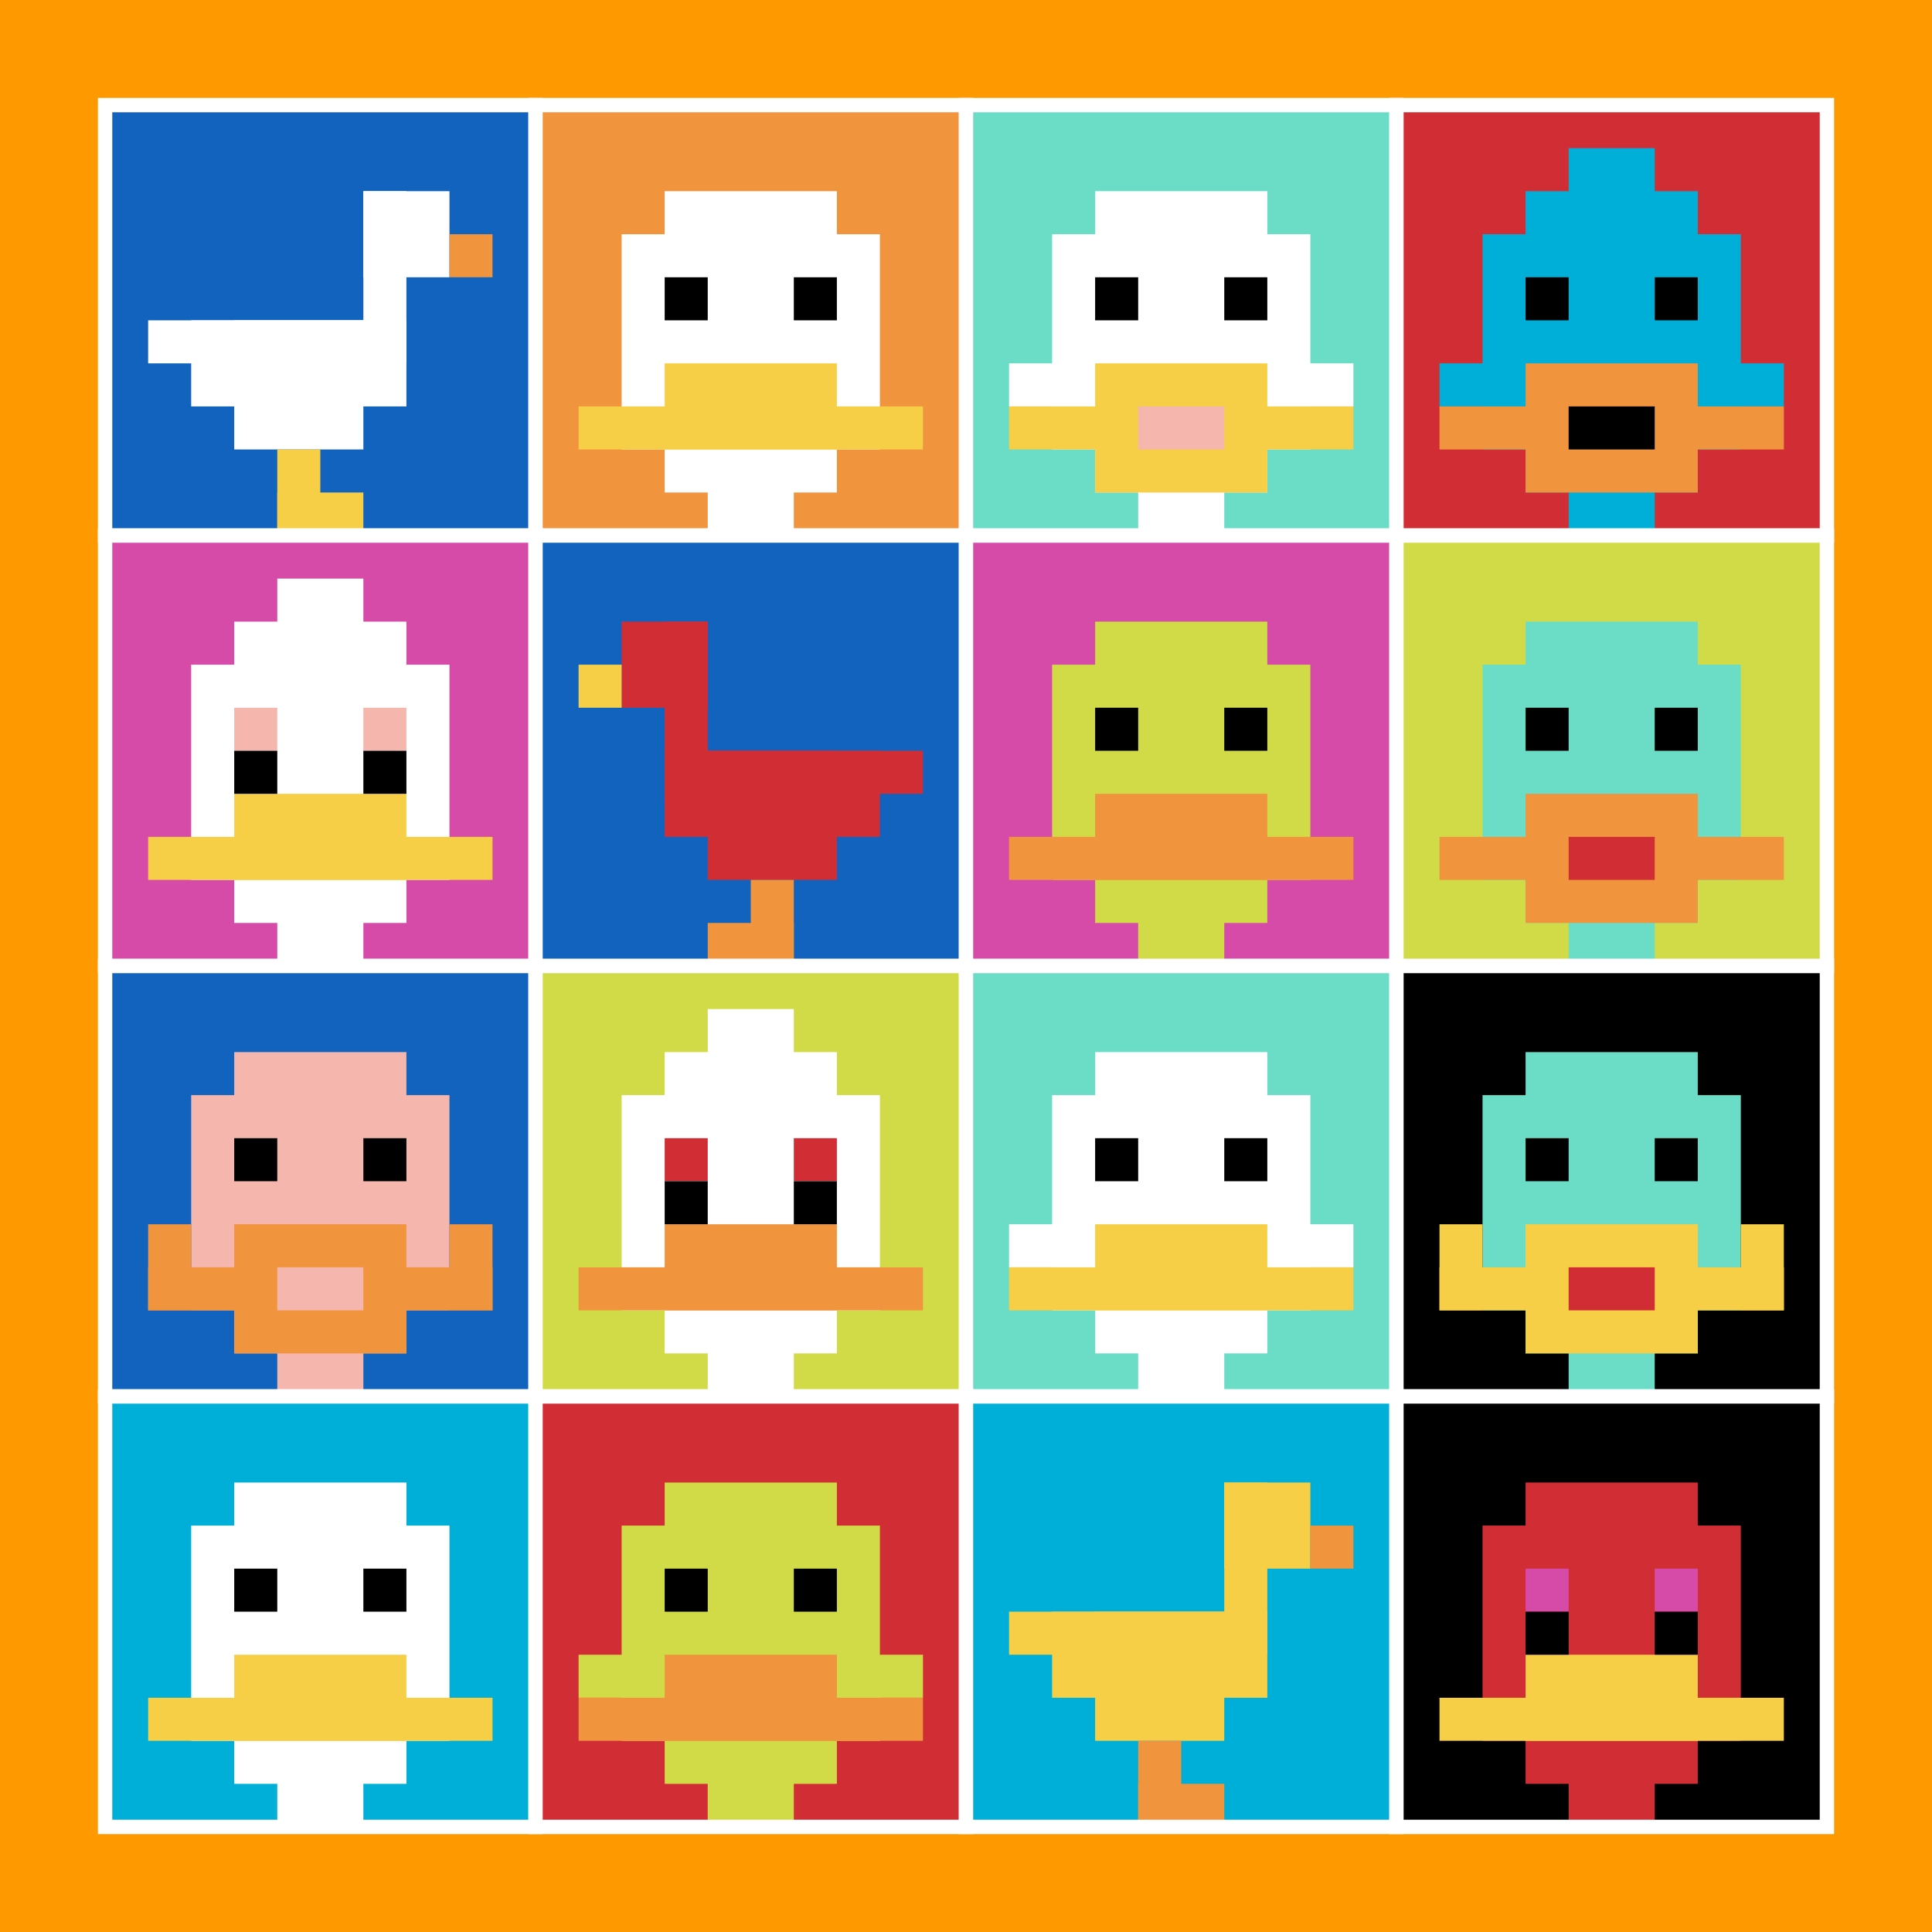 <svg xmlns="http://www.w3.org/2000/svg" version="1.1" width="864" height="864"><title>'goose-pfp-222814' by Dmitri Cherniak</title><desc>seed=222814
backgroundColor=#ff9900
padding=0
innerPadding=47
timeout=10
dimension=4
border=true
Save=function(){return n.handleSave()}
frame=5350

Rendered at Tue Oct 03 2023 20:45:44 GMT-0700 (Pacific Daylight Time)
Generated in &lt;1ms
</desc><defs></defs><rect width="100%" height="100%" fill="#ff9900"></rect><g><g id="0-0"><rect x="47" y="47" height="192.5" width="192.5" fill="#1263BD"></rect><g><rect id="47-47-6-2-2-2" x="162.5" y="85.5" width="38.5" height="38.5" fill="#ffffff"></rect><rect id="47-47-6-2-1-4" x="162.5" y="85.5" width="19.25" height="77" fill="#ffffff"></rect><rect id="47-47-1-5-5-1" x="66.25" y="143.25" width="96.25" height="19.25" fill="#ffffff"></rect><rect id="47-47-2-5-5-2" x="85.5" y="143.25" width="96.25" height="38.5" fill="#ffffff"></rect><rect id="47-47-3-5-3-3" x="104.75" y="143.25" width="57.75" height="57.75" fill="#ffffff"></rect><rect id="47-47-8-3-1-1" x="201" y="104.75" width="19.25" height="19.25" fill="#F0943E"></rect><rect id="47-47-4-8-1-2" x="124" y="201" width="19.25" height="38.5" fill="#F7CF46"></rect><rect id="47-47-4-9-2-1" x="124" y="220.25" width="38.5" height="19.25" fill="#F7CF46"></rect></g><rect x="47" y="47" stroke="white" stroke-width="6.417" height="192.5" width="192.5" fill="none"></rect></g><g id="1-0"><rect x="239.5" y="47" height="192.5" width="192.5" fill="#F0943E"></rect><g><rect id="239.5-47-3-2-4-7" x="297.25" y="85.5" width="77" height="134.75" fill="#ffffff"></rect><rect id="239.5-47-2-3-6-5" x="278" y="104.75" width="115.5" height="96.25" fill="#ffffff"></rect><rect id="239.5-47-4-8-2-2" x="316.5" y="201" width="38.5" height="38.5" fill="#ffffff"></rect><rect id="239.5-47-1-7-8-1" x="258.75" y="181.75" width="154" height="19.25" fill="#F7CF46"></rect><rect id="239.5-47-3-6-4-2" x="297.25" y="162.5" width="77" height="38.5" fill="#F7CF46"></rect><rect id="239.5-47-3-4-1-1" x="297.25" y="124" width="19.25" height="19.25" fill="#000000"></rect><rect id="239.5-47-6-4-1-1" x="355" y="124" width="19.25" height="19.25" fill="#000000"></rect></g><rect x="239.5" y="47" stroke="white" stroke-width="6.417" height="192.5" width="192.5" fill="none"></rect></g><g id="2-0"><rect x="432" y="47" height="192.5" width="192.5" fill="#6BDCC5"></rect><g><rect id="432-47-3-2-4-7" x="489.75" y="85.5" width="77" height="134.75" fill="#ffffff"></rect><rect id="432-47-2-3-6-5" x="470.5" y="104.75" width="115.5" height="96.25" fill="#ffffff"></rect><rect id="432-47-4-8-2-2" x="509" y="201" width="38.5" height="38.5" fill="#ffffff"></rect><rect id="432-47-1-6-8-1" x="451.25" y="162.5" width="154" height="19.25" fill="#ffffff"></rect><rect id="432-47-1-7-8-1" x="451.25" y="181.75" width="154" height="19.25" fill="#F7CF46"></rect><rect id="432-47-3-6-4-3" x="489.75" y="162.5" width="77" height="57.75" fill="#F7CF46"></rect><rect id="432-47-4-7-2-1" x="509" y="181.75" width="38.5" height="19.25" fill="#F4B6AD"></rect><rect id="432-47-3-4-1-1" x="489.75" y="124" width="19.25" height="19.25" fill="#000000"></rect><rect id="432-47-6-4-1-1" x="547.5" y="124" width="19.25" height="19.25" fill="#000000"></rect></g><rect x="432" y="47" stroke="white" stroke-width="6.417" height="192.5" width="192.5" fill="none"></rect></g><g id="3-0"><rect x="624.5" y="47" height="192.5" width="192.5" fill="#D12D35"></rect><g><rect id="624.5-47-3-2-4-7" x="682.25" y="85.5" width="77" height="134.75" fill="#00AFD7"></rect><rect id="624.5-47-2-3-6-5" x="663" y="104.75" width="115.5" height="96.25" fill="#00AFD7"></rect><rect id="624.5-47-4-8-2-2" x="701.5" y="201" width="38.5" height="38.5" fill="#00AFD7"></rect><rect id="624.5-47-1-6-8-1" x="643.75" y="162.5" width="154" height="19.25" fill="#00AFD7"></rect><rect id="624.5-47-1-7-8-1" x="643.75" y="181.75" width="154" height="19.25" fill="#F0943E"></rect><rect id="624.5-47-3-6-4-3" x="682.25" y="162.5" width="77" height="57.75" fill="#F0943E"></rect><rect id="624.5-47-4-7-2-1" x="701.5" y="181.75" width="38.5" height="19.25" fill="#000000"></rect><rect id="624.5-47-3-4-1-1" x="682.25" y="124" width="19.25" height="19.25" fill="#000000"></rect><rect id="624.5-47-6-4-1-1" x="740" y="124" width="19.25" height="19.25" fill="#000000"></rect><rect id="624.5-47-4-1-2-2" x="701.5" y="66.25" width="38.5" height="38.5" fill="#00AFD7"></rect></g><rect x="624.5" y="47" stroke="white" stroke-width="6.417" height="192.5" width="192.5" fill="none"></rect></g><g id="0-1"><rect x="47" y="239.5" height="192.5" width="192.5" fill="#D74BA8"></rect><g><rect id="47-239.5-3-2-4-7" x="104.75" y="278" width="77" height="134.75" fill="#ffffff"></rect><rect id="47-239.5-2-3-6-5" x="85.5" y="297.25" width="115.5" height="96.25" fill="#ffffff"></rect><rect id="47-239.5-4-8-2-2" x="124" y="393.5" width="38.5" height="38.5" fill="#ffffff"></rect><rect id="47-239.5-1-7-8-1" x="66.25" y="374.25" width="154" height="19.25" fill="#F7CF46"></rect><rect id="47-239.5-3-6-4-2" x="104.75" y="355" width="77" height="38.5" fill="#F7CF46"></rect><rect id="47-239.5-3-4-1-1" x="104.75" y="316.5" width="19.25" height="19.25" fill="#F4B6AD"></rect><rect id="47-239.5-6-4-1-1" x="162.5" y="316.5" width="19.25" height="19.25" fill="#F4B6AD"></rect><rect id="47-239.5-3-5-1-1" x="104.75" y="335.75" width="19.25" height="19.25" fill="#000000"></rect><rect id="47-239.5-6-5-1-1" x="162.5" y="335.75" width="19.25" height="19.25" fill="#000000"></rect><rect id="47-239.5-4-1-2-2" x="124" y="258.75" width="38.5" height="38.5" fill="#ffffff"></rect></g><rect x="47" y="239.5" stroke="white" stroke-width="6.417" height="192.5" width="192.5" fill="none"></rect></g><g id="1-1"><rect x="239.5" y="239.5" height="192.5" width="192.5" fill="#1263BD"></rect><g><rect id="239.5-239.5-2-2-2-2" x="278" y="278" width="38.5" height="38.5" fill="#D12D35"></rect><rect id="239.5-239.5-3-2-1-4" x="297.25" y="278" width="19.25" height="77" fill="#D12D35"></rect><rect id="239.5-239.5-4-5-5-1" x="316.5" y="335.75" width="96.25" height="19.25" fill="#D12D35"></rect><rect id="239.5-239.5-3-5-5-2" x="297.25" y="335.75" width="96.25" height="38.5" fill="#D12D35"></rect><rect id="239.5-239.5-4-5-3-3" x="316.5" y="335.75" width="57.75" height="57.75" fill="#D12D35"></rect><rect id="239.5-239.5-1-3-1-1" x="258.75" y="297.25" width="19.25" height="19.25" fill="#F7CF46"></rect><rect id="239.5-239.5-5-8-1-2" x="335.75" y="393.5" width="19.25" height="38.5" fill="#F0943E"></rect><rect id="239.5-239.5-4-9-2-1" x="316.5" y="412.75" width="38.5" height="19.25" fill="#F0943E"></rect></g><rect x="239.5" y="239.5" stroke="white" stroke-width="6.417" height="192.5" width="192.5" fill="none"></rect></g><g id="2-1"><rect x="432" y="239.5" height="192.5" width="192.5" fill="#D74BA8"></rect><g><rect id="432-239.5-3-2-4-7" x="489.75" y="278" width="77" height="134.75" fill="#D1DB47"></rect><rect id="432-239.5-2-3-6-5" x="470.5" y="297.25" width="115.5" height="96.25" fill="#D1DB47"></rect><rect id="432-239.5-4-8-2-2" x="509" y="393.5" width="38.5" height="38.5" fill="#D1DB47"></rect><rect id="432-239.5-1-7-8-1" x="451.25" y="374.25" width="154" height="19.25" fill="#F0943E"></rect><rect id="432-239.5-3-6-4-2" x="489.75" y="355" width="77" height="38.5" fill="#F0943E"></rect><rect id="432-239.5-3-4-1-1" x="489.75" y="316.5" width="19.25" height="19.25" fill="#000000"></rect><rect id="432-239.5-6-4-1-1" x="547.5" y="316.5" width="19.25" height="19.25" fill="#000000"></rect></g><rect x="432" y="239.5" stroke="white" stroke-width="6.417" height="192.5" width="192.5" fill="none"></rect></g><g id="3-1"><rect x="624.5" y="239.5" height="192.5" width="192.5" fill="#D1DB47"></rect><g><rect id="624.5-239.5-3-2-4-7" x="682.25" y="278" width="77" height="134.75" fill="#6BDCC5"></rect><rect id="624.5-239.5-2-3-6-5" x="663" y="297.25" width="115.5" height="96.25" fill="#6BDCC5"></rect><rect id="624.5-239.5-4-8-2-2" x="701.5" y="393.5" width="38.5" height="38.5" fill="#6BDCC5"></rect><rect id="624.5-239.5-1-7-8-1" x="643.75" y="374.25" width="154" height="19.25" fill="#F0943E"></rect><rect id="624.5-239.5-3-6-4-3" x="682.25" y="355" width="77" height="57.75" fill="#F0943E"></rect><rect id="624.5-239.5-4-7-2-1" x="701.5" y="374.25" width="38.5" height="19.25" fill="#D12D35"></rect><rect id="624.5-239.5-3-4-1-1" x="682.25" y="316.5" width="19.25" height="19.25" fill="#000000"></rect><rect id="624.5-239.5-6-4-1-1" x="740" y="316.5" width="19.25" height="19.25" fill="#000000"></rect></g><rect x="624.5" y="239.5" stroke="white" stroke-width="6.417" height="192.5" width="192.5" fill="none"></rect></g><g id="0-2"><rect x="47" y="432" height="192.5" width="192.5" fill="#1263BD"></rect><g><rect id="47-432-3-2-4-7" x="104.75" y="470.5" width="77" height="134.75" fill="#F4B6AD"></rect><rect id="47-432-2-3-6-5" x="85.5" y="489.75" width="115.5" height="96.25" fill="#F4B6AD"></rect><rect id="47-432-4-8-2-2" x="124" y="586" width="38.5" height="38.5" fill="#F4B6AD"></rect><rect id="47-432-1-7-8-1" x="66.25" y="566.75" width="154" height="19.25" fill="#F0943E"></rect><rect id="47-432-3-6-4-3" x="104.75" y="547.5" width="77" height="57.75" fill="#F0943E"></rect><rect id="47-432-4-7-2-1" x="124" y="566.75" width="38.5" height="19.25" fill="#F4B6AD"></rect><rect id="47-432-1-6-1-2" x="66.25" y="547.5" width="19.25" height="38.5" fill="#F0943E"></rect><rect id="47-432-8-6-1-2" x="201" y="547.5" width="19.25" height="38.5" fill="#F0943E"></rect><rect id="47-432-3-4-1-1" x="104.75" y="509" width="19.25" height="19.25" fill="#000000"></rect><rect id="47-432-6-4-1-1" x="162.5" y="509" width="19.25" height="19.25" fill="#000000"></rect></g><rect x="47" y="432" stroke="white" stroke-width="6.417" height="192.5" width="192.5" fill="none"></rect></g><g id="1-2"><rect x="239.5" y="432" height="192.5" width="192.5" fill="#D1DB47"></rect><g><rect id="239.5-432-3-2-4-7" x="297.25" y="470.5" width="77" height="134.75" fill="#ffffff"></rect><rect id="239.5-432-2-3-6-5" x="278" y="489.75" width="115.5" height="96.25" fill="#ffffff"></rect><rect id="239.5-432-4-8-2-2" x="316.5" y="586" width="38.5" height="38.5" fill="#ffffff"></rect><rect id="239.5-432-1-7-8-1" x="258.75" y="566.75" width="154" height="19.25" fill="#F0943E"></rect><rect id="239.5-432-3-6-4-2" x="297.25" y="547.5" width="77" height="38.5" fill="#F0943E"></rect><rect id="239.5-432-3-4-1-1" x="297.25" y="509" width="19.25" height="19.25" fill="#D12D35"></rect><rect id="239.5-432-6-4-1-1" x="355" y="509" width="19.25" height="19.25" fill="#D12D35"></rect><rect id="239.5-432-3-5-1-1" x="297.25" y="528.25" width="19.25" height="19.25" fill="#000000"></rect><rect id="239.5-432-6-5-1-1" x="355" y="528.25" width="19.25" height="19.25" fill="#000000"></rect><rect id="239.5-432-4-1-2-2" x="316.5" y="451.25" width="38.5" height="38.5" fill="#ffffff"></rect></g><rect x="239.5" y="432" stroke="white" stroke-width="6.417" height="192.5" width="192.5" fill="none"></rect></g><g id="2-2"><rect x="432" y="432" height="192.5" width="192.5" fill="#6BDCC5"></rect><g><rect id="432-432-3-2-4-7" x="489.75" y="470.5" width="77" height="134.75" fill="#ffffff"></rect><rect id="432-432-2-3-6-5" x="470.5" y="489.75" width="115.5" height="96.25" fill="#ffffff"></rect><rect id="432-432-4-8-2-2" x="509" y="586" width="38.5" height="38.5" fill="#ffffff"></rect><rect id="432-432-1-6-8-1" x="451.25" y="547.5" width="154" height="19.25" fill="#ffffff"></rect><rect id="432-432-1-7-8-1" x="451.25" y="566.75" width="154" height="19.25" fill="#F7CF46"></rect><rect id="432-432-3-6-4-2" x="489.75" y="547.5" width="77" height="38.5" fill="#F7CF46"></rect><rect id="432-432-3-4-1-1" x="489.75" y="509" width="19.25" height="19.25" fill="#000000"></rect><rect id="432-432-6-4-1-1" x="547.5" y="509" width="19.25" height="19.25" fill="#000000"></rect></g><rect x="432" y="432" stroke="white" stroke-width="6.417" height="192.5" width="192.5" fill="none"></rect></g><g id="3-2"><rect x="624.5" y="432" height="192.5" width="192.5" fill="#000000"></rect><g><rect id="624.5-432-3-2-4-7" x="682.25" y="470.5" width="77" height="134.75" fill="#6BDCC5"></rect><rect id="624.5-432-2-3-6-5" x="663" y="489.75" width="115.5" height="96.25" fill="#6BDCC5"></rect><rect id="624.5-432-4-8-2-2" x="701.5" y="586" width="38.5" height="38.5" fill="#6BDCC5"></rect><rect id="624.5-432-1-7-8-1" x="643.75" y="566.75" width="154" height="19.25" fill="#F7CF46"></rect><rect id="624.5-432-3-6-4-3" x="682.25" y="547.5" width="77" height="57.75" fill="#F7CF46"></rect><rect id="624.5-432-4-7-2-1" x="701.5" y="566.75" width="38.5" height="19.25" fill="#D12D35"></rect><rect id="624.5-432-1-6-1-2" x="643.75" y="547.5" width="19.25" height="38.5" fill="#F7CF46"></rect><rect id="624.5-432-8-6-1-2" x="778.5" y="547.5" width="19.25" height="38.5" fill="#F7CF46"></rect><rect id="624.5-432-3-4-1-1" x="682.25" y="509" width="19.25" height="19.25" fill="#000000"></rect><rect id="624.5-432-6-4-1-1" x="740" y="509" width="19.25" height="19.25" fill="#000000"></rect></g><rect x="624.5" y="432" stroke="white" stroke-width="6.417" height="192.5" width="192.5" fill="none"></rect></g><g id="0-3"><rect x="47" y="624.5" height="192.5" width="192.5" fill="#00AFD7"></rect><g><rect id="47-624.5-3-2-4-7" x="104.75" y="663" width="77" height="134.75" fill="#ffffff"></rect><rect id="47-624.5-2-3-6-5" x="85.5" y="682.25" width="115.5" height="96.25" fill="#ffffff"></rect><rect id="47-624.5-4-8-2-2" x="124" y="778.5" width="38.5" height="38.5" fill="#ffffff"></rect><rect id="47-624.5-1-7-8-1" x="66.25" y="759.25" width="154" height="19.25" fill="#F7CF46"></rect><rect id="47-624.5-3-6-4-2" x="104.75" y="740" width="77" height="38.5" fill="#F7CF46"></rect><rect id="47-624.5-3-4-1-1" x="104.75" y="701.5" width="19.25" height="19.25" fill="#000000"></rect><rect id="47-624.5-6-4-1-1" x="162.5" y="701.5" width="19.25" height="19.25" fill="#000000"></rect></g><rect x="47" y="624.5" stroke="white" stroke-width="6.417" height="192.5" width="192.5" fill="none"></rect></g><g id="1-3"><rect x="239.5" y="624.5" height="192.5" width="192.5" fill="#D12D35"></rect><g><rect id="239.5-624.5-3-2-4-7" x="297.25" y="663" width="77" height="134.75" fill="#D1DB47"></rect><rect id="239.5-624.5-2-3-6-5" x="278" y="682.25" width="115.5" height="96.25" fill="#D1DB47"></rect><rect id="239.5-624.5-4-8-2-2" x="316.5" y="778.5" width="38.5" height="38.5" fill="#D1DB47"></rect><rect id="239.5-624.5-1-6-8-1" x="258.75" y="740" width="154" height="19.25" fill="#D1DB47"></rect><rect id="239.5-624.5-1-7-8-1" x="258.75" y="759.25" width="154" height="19.25" fill="#F0943E"></rect><rect id="239.5-624.5-3-6-4-2" x="297.25" y="740" width="77" height="38.5" fill="#F0943E"></rect><rect id="239.5-624.5-3-4-1-1" x="297.25" y="701.5" width="19.25" height="19.25" fill="#000000"></rect><rect id="239.5-624.5-6-4-1-1" x="355" y="701.5" width="19.25" height="19.25" fill="#000000"></rect></g><rect x="239.5" y="624.5" stroke="white" stroke-width="6.417" height="192.5" width="192.5" fill="none"></rect></g><g id="2-3"><rect x="432" y="624.5" height="192.5" width="192.5" fill="#00AFD7"></rect><g><rect id="432-624.5-6-2-2-2" x="547.5" y="663" width="38.5" height="38.5" fill="#F7CF46"></rect><rect id="432-624.5-6-2-1-4" x="547.5" y="663" width="19.25" height="77" fill="#F7CF46"></rect><rect id="432-624.5-1-5-5-1" x="451.25" y="720.75" width="96.25" height="19.25" fill="#F7CF46"></rect><rect id="432-624.5-2-5-5-2" x="470.5" y="720.75" width="96.25" height="38.5" fill="#F7CF46"></rect><rect id="432-624.5-3-5-3-3" x="489.75" y="720.75" width="57.75" height="57.75" fill="#F7CF46"></rect><rect id="432-624.5-8-3-1-1" x="586" y="682.25" width="19.25" height="19.25" fill="#F0943E"></rect><rect id="432-624.5-4-8-1-2" x="509" y="778.5" width="19.25" height="38.5" fill="#F0943E"></rect><rect id="432-624.5-4-9-2-1" x="509" y="797.75" width="38.5" height="19.25" fill="#F0943E"></rect></g><rect x="432" y="624.5" stroke="white" stroke-width="6.417" height="192.5" width="192.5" fill="none"></rect></g><g id="3-3"><rect x="624.5" y="624.5" height="192.5" width="192.5" fill="#000000"></rect><g><rect id="624.5-624.5-3-2-4-7" x="682.25" y="663" width="77" height="134.75" fill="#D12D35"></rect><rect id="624.5-624.5-2-3-6-5" x="663" y="682.25" width="115.5" height="96.25" fill="#D12D35"></rect><rect id="624.5-624.5-4-8-2-2" x="701.5" y="778.5" width="38.5" height="38.5" fill="#D12D35"></rect><rect id="624.5-624.5-1-7-8-1" x="643.75" y="759.25" width="154" height="19.25" fill="#F7CF46"></rect><rect id="624.5-624.5-3-6-4-2" x="682.25" y="740" width="77" height="38.5" fill="#F7CF46"></rect><rect id="624.5-624.5-3-4-1-1" x="682.25" y="701.5" width="19.25" height="19.25" fill="#D74BA8"></rect><rect id="624.5-624.5-6-4-1-1" x="740" y="701.5" width="19.25" height="19.25" fill="#D74BA8"></rect><rect id="624.5-624.5-3-5-1-1" x="682.25" y="720.75" width="19.25" height="19.25" fill="#000000"></rect><rect id="624.5-624.5-6-5-1-1" x="740" y="720.75" width="19.25" height="19.25" fill="#000000"></rect></g><rect x="624.5" y="624.5" stroke="white" stroke-width="6.417" height="192.5" width="192.5" fill="none"></rect></g></g></svg>